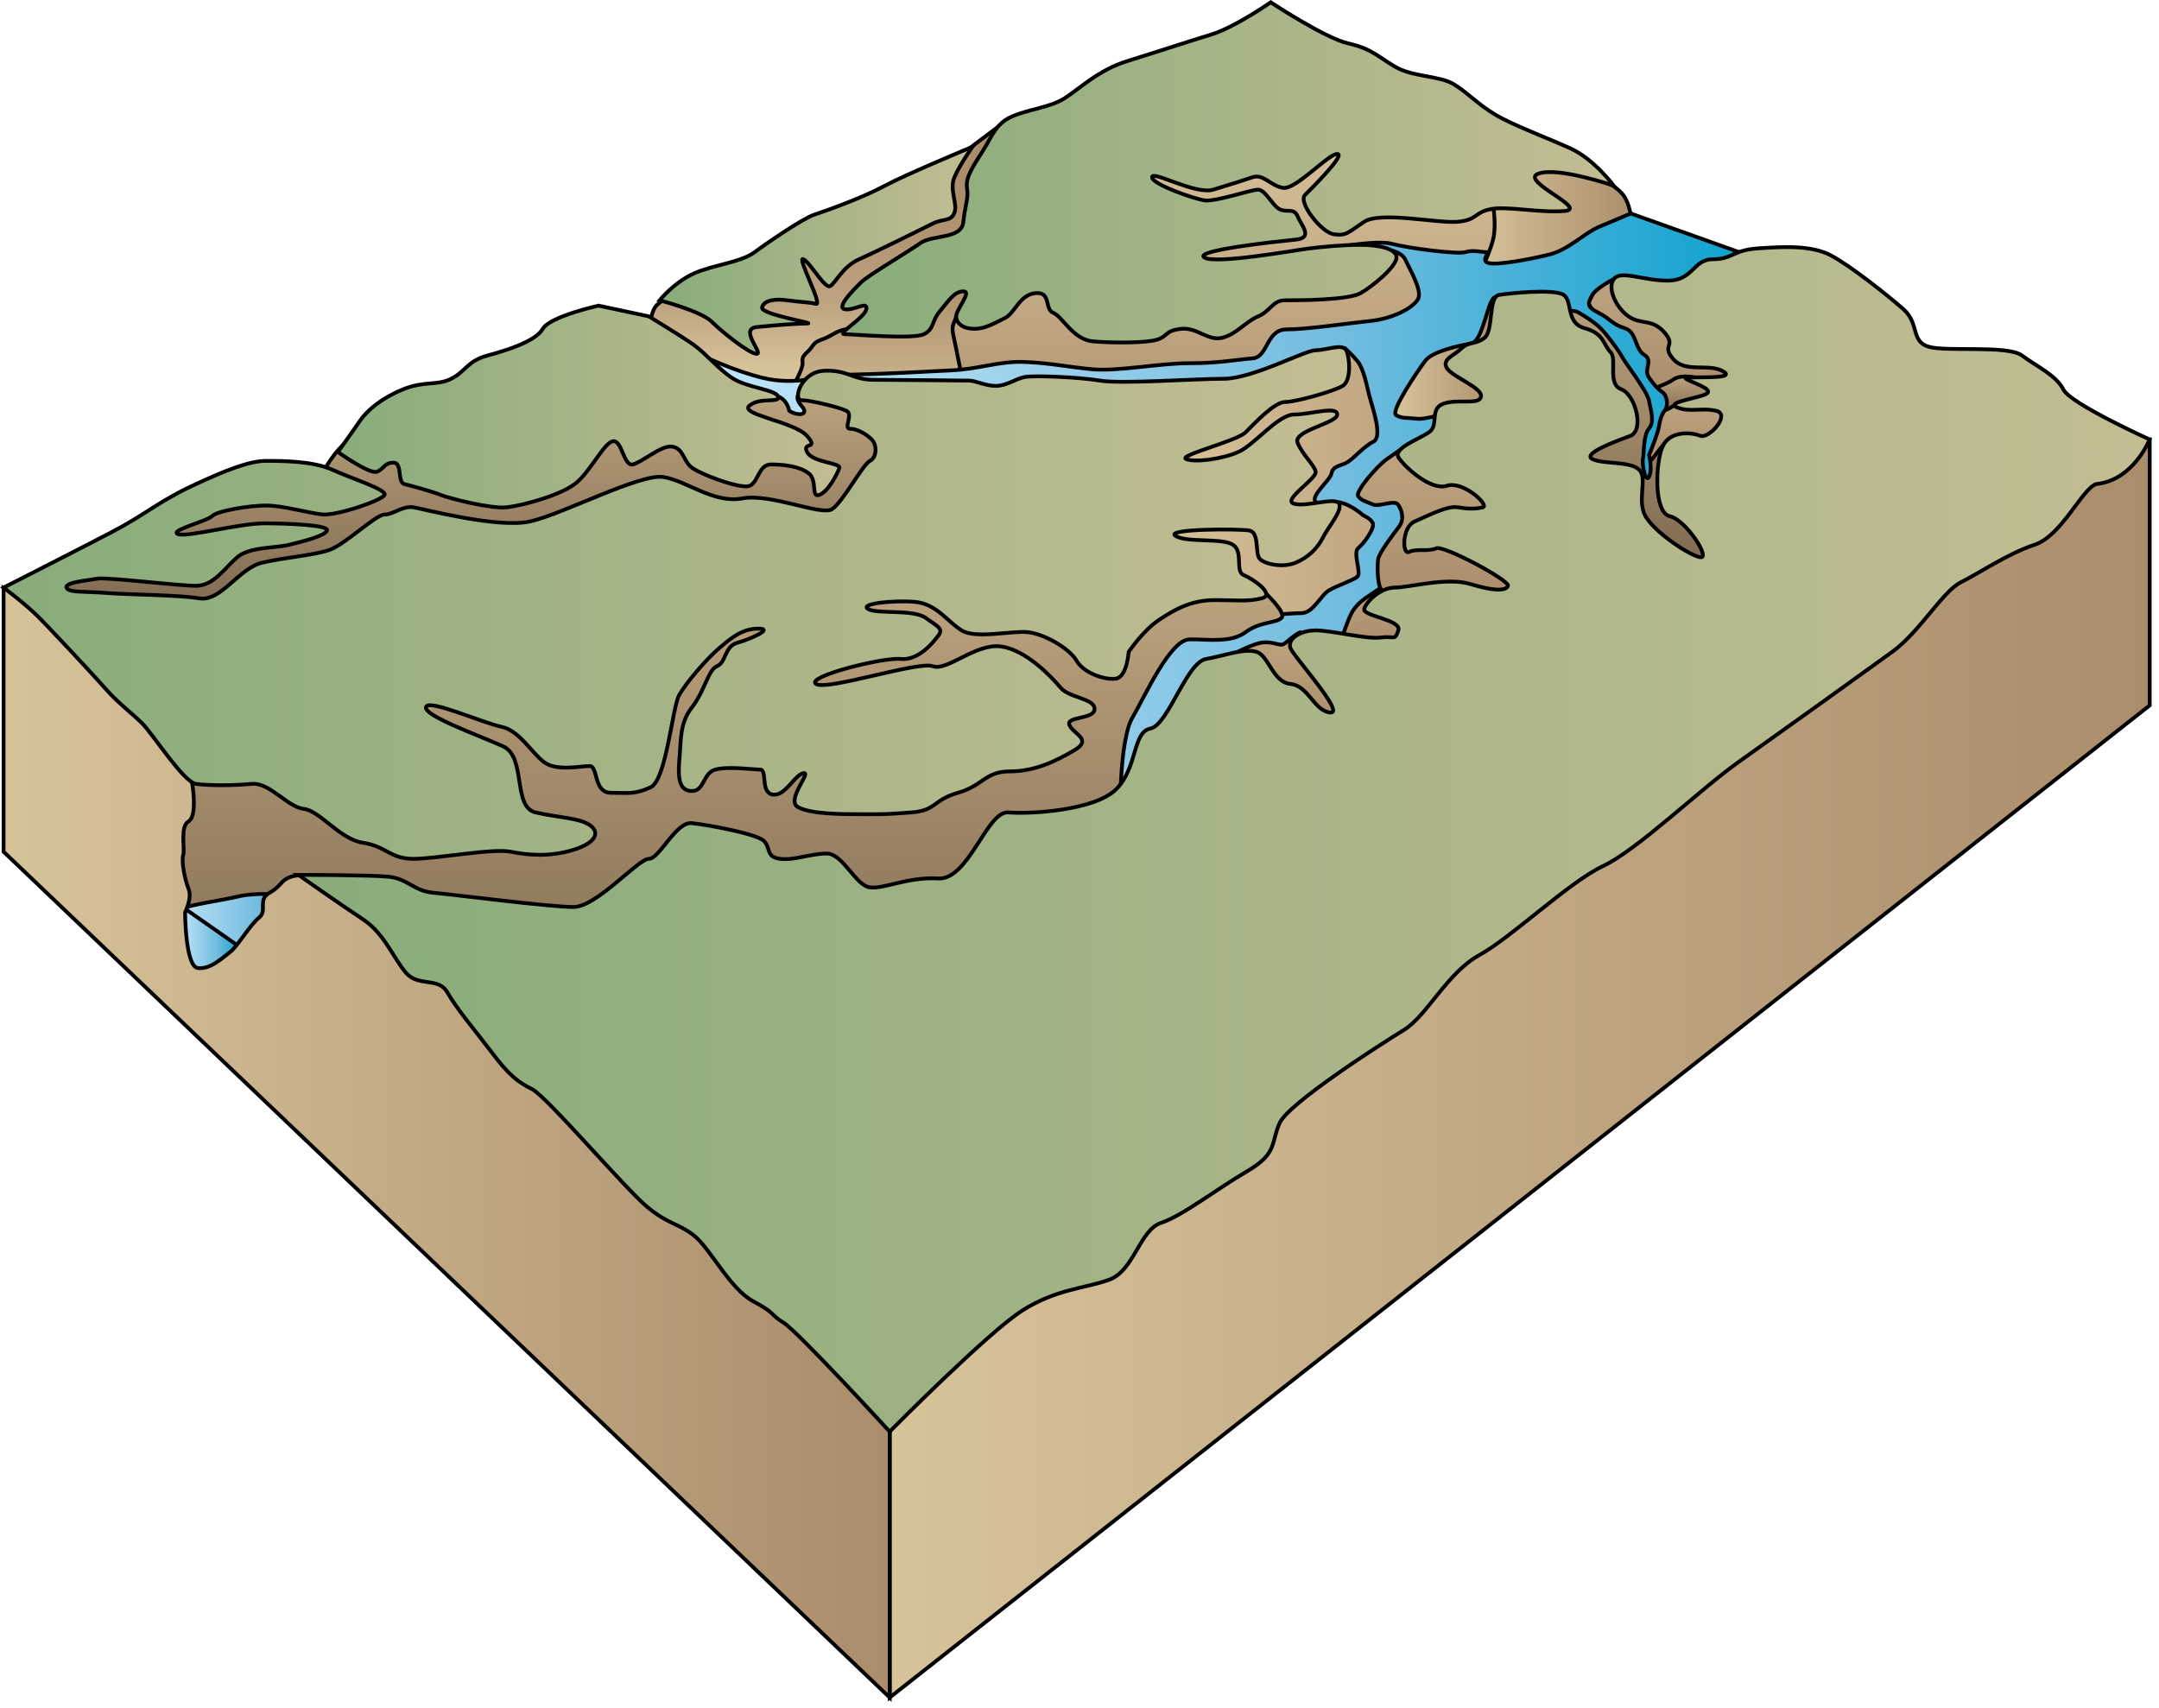 
        <svg xmlns:rdf="http://www.w3.org/1999/02/22-rdf-syntax-ns#" xmlns="http://www.w3.org/2000/svg" xmlns:cc="http://creativecommons.org/ns#" xmlns:xlink="http://www.w3.org/1999/xlink" xmlns:dc="http://purl.org/dc/elements/1.1/" x="0px" y="0px" width="503" height="398" viewBox="0 0 503 398" xml:space="preserve">
            <title>Canyon 3D</title>
            <desc xmlns:ian_image_library="https://ian.umces.edu/media-library/">
                <ian_image_library:title>Canyon 3D</ian_image_library:title>
                <ian_image_library:descr>Canyon 3D</ian_image_library:descr>
                <ian_image_library:scene>
                    <ian_image_library:contains>diagram, template, base, ecosystem, aquatic, freshwater, canyon, erosion</ian_image_library:contains>
                    <ian_image_library:when>2005-02-24</ian_image_library:when>
                </ian_image_library:scene>
            </desc>
            
<defs>
</defs>
<linearGradient id="ian_symbols_044f21f9a1bca0148d2fee5db541495c" gradientUnits="userSpaceOnUse" x1="383.911" y1="64.982" x2="383.911" y2="135.835">
	<stop  offset="0" style="stop-color:#BDA47F"/>
	<stop  offset="1" style="stop-color:#7C674E"/>
</linearGradient>
<polygon fill="url(#ian_symbols_044f21f9a1bca0148d2fee5db541495c)" stroke="#000000" stroke-width="0.882" points="362.659,73.937 372.859,90.818 364.359,104.324 
	375.127,118.39 392.696,135.835 405.163,130.771 394.394,91.944 376.037,64.982 362.659,67.184 "/>
<linearGradient id="ian_symbols_7994db805a65e6e419b5313627a6f2fc" gradientUnits="userSpaceOnUse" x1="192.699" y1="92.506" x2="192.699" y2="28.639">
	<stop  offset="0.101" style="stop-color:#D7C39A"/>
	<stop  offset="0.348" style="stop-color:#BDA37F"/>
	<stop  offset="0.742" style="stop-color:#AA8D6B"/>
</linearGradient>
<path fill="url(#ian_symbols_7994db805a65e6e419b5313627a6f2fc)" stroke="#000000" stroke-width="0.882" d="M156.098,68.873c0,0-2.267,1.407-3.117,2.251
	c-0.85,0.843-1.702,3.375-1.135,5.063c0.569,1.688,16.434,13.225,16.434,13.225l8.786,2.813l13.885,0.28l7.083-7.314l5.951-12.662
	l20.402-14.348l3.964-6.191l2.551-14.067l2.833-9.285l-9.349,7.034l-20.402,10.41l-28.336,16.882L156.098,68.873z"/>
<linearGradient id="ian_symbols_ad1db2709ed048345da954dae7aa6b7a" gradientUnits="userSpaceOnUse" x1="205.791" y1="92.506" x2="205.791" y2="65.216">
	<stop  offset="0.129" style="stop-color:#C9B28B"/>
	<stop  offset="1" style="stop-color:#AA8D6B"/>
</linearGradient>
<path fill="url(#ian_symbols_ad1db2709ed048345da954dae7aa6b7a)" stroke="#000000" stroke-width="0.882" d="M198.599,76.751c0,0-1.698-0.563-4.531,1.125
	c-2.835,1.688-3.686,1.125-4.817,2.813c-1.133,1.688-2.55,1.969-2.267,3.657c0.283,1.688-3.188,7.316-3.188,7.316l34.075,0.843
	h9.632l0.284-17.725l-1.133-9.565L219,67.466c0,0-6.234,6.472-7.083,6.752C211.067,74.499,198.599,76.751,198.599,76.751z"/>
<linearGradient id="ian_symbols_9603ebd70e159444f13d1ef87230e19a" gradientUnits="userSpaceOnUse" x1="288.185" y1="30.328" x2="288.185" y2="92.226">
	<stop  offset="0" style="stop-color:#D7C39A"/>
	<stop  offset="1" style="stop-color:#B59976"/>
</linearGradient>
<path fill="url(#ian_symbols_9603ebd70e159444f13d1ef87230e19a)" stroke="#000000" stroke-width="0.882" d="M222.768,73.714c-0.365,1.628-1.217,1.911-0.649,4.444
	c0.566,2.531,2.833,14.067,2.833,14.067l83.021-3.377l39.952,1.97l4.251-15.193l2.267-31.793l-42.503-13.504l-12.749,5.346
	l-32.586,1.407l-7.934,13.786C258.671,50.866,223.131,72.082,222.768,73.714z"/>
<linearGradient id="ian_symbols_b98fe27d3cac99d431c418f5507515de" gradientUnits="userSpaceOnUse" x1="343.052" y1="53.881" x2="382.098" y2="53.881">
	<stop  offset="0" style="stop-color:#D7C39A"/>
	<stop  offset="1" style="stop-color:#AA8D6B"/>
</linearGradient>
<path fill="url(#ian_symbols_b98fe27d3cac99d431c418f5507515de)" stroke="#000000" stroke-width="0.882" d="M368.044,38.768c0,0,8.106,3.843,10.199,6.754
	c2.096,2.91,1.686,7.708,3.779,10.618c2.095,2.91-40.2,16.214-38.943,12.058c1.258-4.157,4.605-9.979,5.025-13.721
	c0.419-3.741-0.419-7.485-0.419-7.485l7.956-7.483L368.044,38.768z"/>
<linearGradient id="ian_symbols_fa604a8f5ecf32d4d1e9b00256934375" gradientUnits="userSpaceOnUse" x1="110.621" y1="90.536" x2="110.621" y2="144.838">
	<stop  offset="0" style="stop-color:#BDA47F"/>
	<stop  offset="1" style="stop-color:#7C674E"/>
</linearGradient>
<path fill="url(#ian_symbols_fa604a8f5ecf32d4d1e9b00256934375)" stroke="#000000" stroke-width="0.882" d="M82.852,101.792c-3.824,1.266-7.225,7.595-7.225,7.595
	l-36.835,13.787l-26.634,14.067l9.066,5.627l32.87,1.969l23.517-11.535l15.583-9.849c0,0,43.07,2.814,44.203,2.814
	c1.136,0,17.001-7.598,17.001-7.598l32.869,5.628c0,0,14.734-1.407,16.435-2.25c1.7-0.844,5.384-14.068,5.384-14.068
	s-9.068-14.63-9.917-14.63c-0.85,0-12.184-2.815-12.184-2.815l-13.6,1.127C173.383,91.663,85.537,100.901,82.852,101.792z"/>
<linearGradient id="ian_symbols_70bd866933cb4a64a191a6c186d9d1fa" gradientUnits="userSpaceOnUse" x1="153.675" y1="58.323" x2="226.56" y2="58.323">
	<stop  offset="0.006" style="stop-color:#89AC7B"/>
	<stop  offset="1" style="stop-color:#C3BD92"/>
</linearGradient>
<path fill="url(#ian_symbols_70bd866933cb4a64a191a6c186d9d1fa)" stroke="#000000" stroke-width="0.882" d="M226.561,34.2c0,0-15.1,6.237-20.543,9.146
	c-5.443,2.912-13.82,5.848-16.331,6.679c-2.513,0.832-10.468,6.199-13.82,8.693c-3.35,2.496-9.63,2.937-14.236,5.015
	c-4.606,2.079-7.956,6.237-7.956,6.237s9.631,2.494,12.142,4.99c2.515,2.494,8.794,7.486,10.47,7.486c1.675,0-4.187-5.822,0-6.239
	c4.188-0.416,9.212-0.832,11.725-0.832s-10.885-2.078-10.468-3.743c0.419-1.663,2.932-2.078,5.863-1.663
	c2.931,0.417,5.024,0.417,6.699,0.833c1.676,0.415-4.605-11.228-2.931-10.396c1.677,0.832,5.036,7.07,6.293,6.237
	c1.257-0.832,2.92-4.573,6.688-6.237c3.768-1.662,14.658-7.067,17.167-8.315c2.513-1.247,4.188-0.416,5.026-2.494
	c0.837-2.08-1.244-5.406,0.013-8.316C223.616,38.371,226.561,34.2,226.561,34.2z"/>
<linearGradient id="ian_symbols_da6b970cbfd0fe84510522c69f2fe165" gradientUnits="userSpaceOnUse" x1="207.28" y1="248.969" x2="500.832" y2="248.969">
	<stop  offset="0" style="stop-color:#D7C39A"/>
	<stop  offset="1" style="stop-color:#AA8D6B"/>
</linearGradient>
<polygon fill="url(#ian_symbols_da6b970cbfd0fe84510522c69f2fe165)" stroke="#000000" stroke-width="0.882" points="207.28,333.584 207.28,395.536 500.832,164.355 
	500.832,102.402 489.078,103.235 208.102,324.854 "/>
<linearGradient id="ian_symbols_589a46de174e5544154abdbb0699db9c" gradientUnits="userSpaceOnUse" x1="310.522" y1="87.535" x2="322.285" y2="87.535">
	<stop  offset="0" style="stop-color:#D7C39A"/>
	<stop  offset="1" style="stop-color:#AA8D6B"/>
</linearGradient>
<path fill="url(#ian_symbols_589a46de174e5544154abdbb0699db9c)" stroke="#000000" stroke-width="0.882" d="M310.522,81.252c0,0,1.702-0.844,3.968,0
	c2.269,0.844,1.982,0.282,3.683,1.97c1.702,1.688,4.816,5.627,3.969,7.033c-0.852,1.408-4.253,3.938-4.253,3.938L310.522,81.252z"/>
<linearGradient id="ian_symbols_3f47758ec26a01044d7d5009908577fe" gradientUnits="userSpaceOnUse" x1="335.394" y1="75.299" x2="352.176" y2="75.299">
	<stop  offset="0" style="stop-color:#D7C39A"/>
	<stop  offset="1" style="stop-color:#AA8D6B"/>
</linearGradient>
<path fill="url(#ian_symbols_3f47758ec26a01044d7d5009908577fe)" stroke="#000000" stroke-width="0.882" d="M352.176,69.154c0,0-2.551-2.25-4.817-1.688
	c-2.267,0.563-3.398,1.97-4.817,2.813c-1.416,0.845-2.265,4.784-3.683,5.346c-1.418,0.563-1.418,1.689-2.835,2.814
	c-1.414,1.124,0,4.783,0,4.783l12.751-3.096L352.176,69.154z"/>
<linearGradient id="ian_symbols_89fbaf1e995a678409e256afb0f01f73" gradientUnits="userSpaceOnUse" x1="327.524" y1="99.236" x2="337.44" y2="99.236">
	<stop  offset="0" style="stop-color:#D7C39A"/>
	<stop  offset="1" style="stop-color:#AA8D6B"/>
</linearGradient>
<path fill="url(#ian_symbols_89fbaf1e995a678409e256afb0f01f73)" stroke="#000000" stroke-width="0.882" d="M337.44,93.914c0,0-2.833-0.281-3.967,0.563
	c-1.131,0.842-2.266,2.25-2.832,3.938c-0.57,1.689-3.117,6.19-3.117,6.19h7.366L337.44,93.914z"/>
<linearGradient id="ian_symbols_ceef8e793961f80409970b0276bdf8e7" gradientUnits="userSpaceOnUse" x1="387.168" y1="64.371" x2="387.168" y2="93.351">
	<stop  offset="0" style="stop-color:#BDA47F"/>
	<stop  offset="1" style="stop-color:#AA8D6B"/>
</linearGradient>
<polygon fill="url(#ian_symbols_ceef8e793961f80409970b0276bdf8e7)" stroke="#000000" stroke-width="0.882" points="377.96,64.371 373.145,64.653 370.024,70.561 
	372.548,74.929 376.543,77.595 379.662,82.94 383.627,87.16 385.894,93.351 399.493,91.099 404.313,85.472 "/>
<linearGradient id="ian_symbols_3355f32861c54dc46511d1d7651dfe82" gradientUnits="userSpaceOnUse" x1="392.836" y1="87.72" x2="392.836" y2="96.867">
	<stop  offset="0" style="stop-color:#BDA47F"/>
	<stop  offset="1" style="stop-color:#7C674E"/>
</linearGradient>
<path fill="url(#ian_symbols_3355f32861c54dc46511d1d7651dfe82)" stroke="#000000" stroke-width="0.882" d="M395.813,88.146c0,0-3.968-1.125-5.95,0.282
	c-1.985,1.406-5.951,2.25-5.951,3.375c0,1.125,1.416,2.813,2.833,3.095c1.417,0.28,0.85,1.969,2.552,1.969
	c1.699,0,12.466-3.939,12.466-3.939L395.813,88.146z"/>
<linearGradient id="ian_symbols_34d23ca49e0b9b740142dc3a69790578" gradientUnits="userSpaceOnUse" x1="394.068" y1="93.632" x2="394.068" y2="107.462">
	<stop  offset="0" style="stop-color:#BDA47F"/>
	<stop  offset="1" style="stop-color:#AA8D6B"/>
</linearGradient>
<path fill="url(#ian_symbols_34d23ca49e0b9b740142dc3a69790578)" stroke="#000000" stroke-width="0.882" d="M392.128,93.632c-1.133,0-3.117,1.687-4.251,1.968
	c-1.133,0.281-2.691,1.689-2.408,2.813c0.117,0.464-1.025,4.511-1.37,6.171c-0.489,2.369-0.239,2.502,0.095,2.833
	c0.567,0.563,3.089-4.444,5.301-5.457c2.208-1.014,4.879,1.725,4.879,1.725l6.116-2.177l3.823-6.191
	C404.313,95.319,393.261,93.632,392.128,93.632z"/>
<linearGradient id="ian_symbols_fd4af073873081a4d59b3a00694c7a71" gradientUnits="userSpaceOnUse" x1="146.353" y1="119.517" x2="409.129" y2="119.517">
	<stop  offset="0.006" style="stop-color:#C1E8FB"/>
	<stop  offset="0.142" style="stop-color:#B7E1F6"/>
	<stop  offset="0.362" style="stop-color:#9CD1EC"/>
	<stop  offset="0.638" style="stop-color:#70BCDF"/>
	<stop  offset="0.957" style="stop-color:#19A5D1"/>
	<stop  offset="1" style="stop-color:#00A2CF"/>
</linearGradient>
<path fill="url(#ian_symbols_fd4af073873081a4d59b3a00694c7a71)" stroke="#000000" stroke-width="0.882" d="M187.853,90.496c-0.284,0.064-3.63,1.269-1.162,4.016
	c2.062,2.295-0.865,2.487-2.807,1.21c-1.436-6.311-9.321-2.599-8.165-3.217c1.244-0.664-36.162-16.452-28.271-16.68
	c3.375-0.098,17.317,9.066,30.242,12.215c8.042,1.958,14.184-0.672,16.512-0.69c11.128-0.09,24.03-0.914,27.065-1.035
	c7.083-0.281,11.334-2.248,17.567-1.969c6.234,0.283,9.633,1.126,15.585,1.688c5.949,0.563,15.584-1.405,22.666-1.405
	c7.086,0,11.054-0.846,14.735-1.127c3.686-0.28,3.118-6.751,7.936-6.751c4.816,0,14.167-1.409,19.551-1.97
	c5.383-0.563,9.917-3.095,11.05-5.064c1.135-1.969-1.982-7.034-2.833-9.003c-1.031-2.384-4.535-2.531-4.535-2.531
	s-16.148,5.063-18.701,2.813c-2.55-2.251,15.587-5.346,19.837-4.22s15.586,2.532,17.283,1.969c1.698-0.562,3.684,0,4.816,0
	c1.134,0-1.416,1.969,0.568,2.534c1.981,0.562,9.632-0.845,14.168-1.971c4.531-1.125,8.217-5.064,11.616-6.471
	c3.398-1.407,7.364-3.095,7.364-3.095l29.188,10.409l-19.862,9.654l-13.229-4.821c0,0-4.311,2.202-5.16,3.891
	c-0.853,1.688-1.418,2.532,1.416,3.94c2.834,1.406,3.399,2.813,6.234,3.658c2.832,0.842,2.269,4.782,4.531,6.188
	c2.269,1.408-0.281,3.376,1.135,5.347c1.419,1.967,1.985,2.531,3.117,3.376c1.135,0.844,1.416,3.094,0.566,4.219
	c-0.849,1.126-1.132,2.252-1.417,3.94c-0.281,1.688-2.267,6.471-2.267,6.471s0.853,3.375,0,5.063c-0.85,1.688-1.7-3.094-1.416-4.219
	c0.281-1.125,0-5.346,1.416-7.034c1.419-1.691,0.284-4.503,0-6.471c-0.282-1.97-5.666-9.004-6.233-10.129
	c-0.566-1.126-3.966-5.908-5.667-7.315c-1.699-1.408-3.115-2.252-4.533-3.095c-1.417-0.845-3.116,0-3.116,0l-31.17,13.222
	l0.285,6.471c0,0,6.232,2.532,6.232,3.376c0,0.845-9.634,10.691-9.634,10.691l-2.833,4.784l2.833,15.193l-14.452,25.041
	l-30.317,10.129l-23.233,27.572l-3.401-8.442l2.833-26.164l15.585-10.13l28.051-6.471l3.119-11.817l-4.817-14.911l9.068-12.943
	l-4.251-7.878l-51.288,3.377l-52.418-1.125C204.834,92.788,193.871,89.123,187.853,90.496z"/>
<linearGradient id="ian_symbols_a09f02e7a6684a947dd5268c9c284dab" gradientUnits="userSpaceOnUse" x1="273.119" y1="100.647" x2="320.897" y2="100.647">
	<stop  offset="0" style="stop-color:#D7C39A"/>
	<stop  offset="1" style="stop-color:#C1A782"/>
</linearGradient>
<path fill="url(#ian_symbols_a09f02e7a6684a947dd5268c9c284dab)" stroke="#000000" stroke-width="0.882" d="M313.427,81.216c0,0,1.436,1.267,2.853,2.955
	c1.415,1.688,2.176,5.802,2.744,8.055c0.566,2.251,3.243,9.536,0.977,10.663c-2.266,1.124-4.661,3.968-6.077,4.811
	c-1.415,0.845-3.4,0.845-3.683,2.532c-0.283,1.688-5.101,5.347-3.685,6.753c1.417,1.406-2.268,3.095-2.268,3.095l-4.531-1.125
	l-26.638-11.535l3.967-6.471l25.504-11.254L313.427,81.216z"/>
<linearGradient id="ian_symbols_9e1c6ebe72ecb4a43d520bc43efd8930" gradientUnits="userSpaceOnUse" x1="300.678" y1="147.335" x2="300.678" y2="169.949">
	<stop  offset="0" style="stop-color:#BDA47F"/>
	<stop  offset="1" style="stop-color:#AA8D6B"/>
</linearGradient>
<path fill="url(#ian_symbols_9e1c6ebe72ecb4a43d520bc43efd8930)" stroke="#000000" stroke-width="0.882" d="M302.802,147.37c-1.702,0.846-2.975,2.321-3.824,2.743
	c-0.851,0.422-2.34-0.633-4.677-0.422c-2.336,0.211-6.586,2.532-6.586,2.532l9.987,10.341l15.938,7.385l-1.274-8.651
	C312.365,161.298,304.5,146.527,302.802,147.37z"/>
<linearGradient id="ian_symbols_507023b106c279b4e5aa200ece3f5b0c" gradientUnits="userSpaceOnUse" x1="324.373" y1="135.213" x2="324.373" y2="150.965">
	<stop  offset="0" style="stop-color:#BDA47F"/>
	<stop  offset="1" style="stop-color:#AA8D6B"/>
</linearGradient>
<path fill="url(#ian_symbols_507023b106c279b4e5aa200ece3f5b0c)" stroke="#000000" stroke-width="0.882" d="M335.953,136.608c0,0-8.288-1.9-10.625-1.266
	c-2.339,0.632-4.038,1.899-5.95,3.165c-1.914,1.267-2.976,2.111-4.038,3.587s-2.548,6.121-2.548,6.121s8.286,2.529,9.134,2.741
	c0.854,0.211,10.203-3.375,10.203-3.375L335.953,136.608z"/>
<linearGradient id="ian_symbols_8a6490fe3853119469355ca3374c611d" gradientUnits="userSpaceOnUse" x1="325.059" y1="83.435" x2="349.919" y2="83.435">
	<stop  offset="0" style="stop-color:#D7C39A"/>
	<stop  offset="1" style="stop-color:#AA8D6B"/>
</linearGradient>
<path fill="url(#ian_symbols_8a6490fe3853119469355ca3374c611d)" stroke="#000000" stroke-width="0.882" d="M348.397,69.272c-1.737-0.124-2.747,10.15-5.58,10.712
	c-2.833,0.563-9.059,1.829-10.76,4.082c-1.7,2.25-8.215,11.815-6.8,12.661c1.416,0.844,2.549,0.563,4.813,0.844
	c2.271,0.281,7.938-1.689,7.938-1.689l11.9-2.812C349.909,93.07,350.134,69.395,348.397,69.272z"/>
<linearGradient id="ian_symbols_5b60d2d815b6f5443d752004be61668b" gradientUnits="userSpaceOnUse" x1="337.307" y1="104.611" x2="337.307" y2="141.039">
	<stop  offset="0" style="stop-color:#BDA47F"/>
	<stop  offset="1" style="stop-color:#AA8D6B"/>
</linearGradient>
<path fill="url(#ian_symbols_5b60d2d815b6f5443d752004be61668b)" stroke="#000000" stroke-width="0.882" d="M326.572,104.611c0,0-1.244,0.768-3.583,2.457
	c-2.335,1.687-7.223,7.447-6.586,8.502c0.639,1.055,1.986,1.336,3.474,1.969s5.026-1.189,5.876,0.078
	c0.851,1.267,1.488,3.377,0.213,5.064c-1.275,1.689-4.676,6.12-4.888,7.597c-0.213,1.477-0.213,5.697,0.638,6.963
	c0.849,1.266,4.462,1.477,4.462,1.477l32.089,2.321l-3.612-11.183l-6.587-16.458L326.572,104.611z"/>
<linearGradient id="ian_symbols_322a1605b6dcd344cdb9024c003d9a64" gradientUnits="userSpaceOnUse" x1="268.021" y1="130.182" x2="319.899" y2="130.182">
	<stop  offset="0" style="stop-color:#D7C39A"/>
	<stop  offset="1" style="stop-color:#C1A782"/>
</linearGradient>
<path fill="url(#ian_symbols_322a1605b6dcd344cdb9024c003d9a64)" stroke="#000000" stroke-width="0.882" d="M308.329,117.617c0,0,0.494-0.913,3.327-0.633
	c2.832,0.282,5.95,3.095,5.95,3.095s1.983,0.844,2.269,1.97c0.283,1.125-1.986,4.501-3.402,5.626
	c-1.415,1.126,0.85,5.91-0.283,6.753c-1.132,0.844-4.532,1.971-6.517,3.096c-1.983,1.123-3.686,5.345-6.518,5.345
	c-2.833,0-7.083,0.563-10.202,0.563c-3.115,0-4.813-7.317-4.813-7.317l-20.119-14.347l11.618-3.095l13.882,3.376L308.329,117.617z"
	/>
<linearGradient id="ian_symbols_f8ebe41a108ecce4b96ea1f4057d8138" gradientUnits="userSpaceOnUse" x1="158.608" y1="134.418" x2="158.608" y2="217.992">
	<stop  offset="0" style="stop-color:#BDA47F"/>
	<stop  offset="1" style="stop-color:#8E785B"/>
</linearGradient>
<path fill="url(#ian_symbols_f8ebe41a108ecce4b96ea1f4057d8138)" stroke="#000000" stroke-width="0.882" d="M18.459,188.597c0,2.91,18.799,29.396,18.799,29.396
	l38.946-10.394l45.224,8.315l18.426-0.416l20.099-17.048l51.925,15.385l26.38-18.711l22.679-5.973c0,0-0.064-16.897,2.866-21.886
	c2.931-4.99,8.792-18.294,13.399-18.294c4.605,0,9.629,0.833,12.981-1.663c3.349-2.494,7.132-2.078,8.386-3.327
	c1.257-1.248-4.2-6.237-4.2-6.237l-24.703-0.832l-70.771-2.495c0,0-42.292,6.238-42.292,8.315c0,2.081-84.168,28.274-84.168,28.274
	S18.459,185.686,18.459,188.597z"/>
<linearGradient id="ian_symbols_1441193e91efb4645d34a6f61e4dae95" gradientUnits="userSpaceOnUse" x1="36.523" y1="397.102" x2="74.403" y2="397.102" gradientTransform="matrix(1 0 0 -0.759 0 518.889)">
	<stop  offset="0.006" style="stop-color:#C1E8FB"/>
	<stop  offset="0.142" style="stop-color:#B7E1F6"/>
	<stop  offset="0.362" style="stop-color:#9CD1EC"/>
	<stop  offset="0.638" style="stop-color:#70BCDF"/>
	<stop  offset="0.957" style="stop-color:#19A5D1"/>
	<stop  offset="1" style="stop-color:#00A2CF"/>
</linearGradient>
<path fill="url(#ian_symbols_1441193e91efb4645d34a6f61e4dae95)" stroke="#000000" stroke-width="0.882" d="M40.774,218.693l33.435,8.301c0,0,1.842-15.897-5.81-18.007
	c-2.717-0.75-9.218-1.051-13.183-0.039c-2.71,0.693-10.611,1.781-12.945,2.796c-5.495,2.392-2.064,1.612-5.748,4.112L40.774,218.693
	z"/>
<linearGradient id="ian_symbols_5e861d5531af26f4c984a3d87b017bfc" gradientUnits="userSpaceOnUse" x1="40.774" y1="220.1" x2="56.075" y2="220.1">
	<stop  offset="0.006" style="stop-color:#C1E8FB"/>
	<stop  offset="0.142" style="stop-color:#B7E1F6"/>
	<stop  offset="0.362" style="stop-color:#9CD1EC"/>
	<stop  offset="0.638" style="stop-color:#70BCDF"/>
	<stop  offset="0.957" style="stop-color:#19A5D1"/>
	<stop  offset="1" style="stop-color:#00A2CF"/>
</linearGradient>
<polygon fill="url(#ian_symbols_5e861d5531af26f4c984a3d87b017bfc)" stroke="#000000" stroke-width="0.882" points="40.774,210.112 56.075,220.803 50.974,230.088 
	40.774,227.556 "/>
<linearGradient id="ian_symbols_62eb38d2d4e557647d87e3cccea5c6db" gradientUnits="userSpaceOnUse" x1="0.832" y1="266.225" x2="207.28" y2="266.225">
	<stop  offset="0" style="stop-color:#D7C39A"/>
	<stop  offset="1" style="stop-color:#AA8D6B"/>
</linearGradient>
<path fill="url(#ian_symbols_62eb38d2d4e557647d87e3cccea5c6db)" stroke="#000000" stroke-width="0.882" d="M20.698,145.301l-19.866-8.388v61.537L207.28,395.536
	v-61.952l-0.847-9.147L75.365,204.272c0,0-5.038-0.819-7.549,0.013c-2.515,0.832-2.081,2.066-5.014,3.73
	c-2.931,1.663-0.379,4.157-2.474,5.821c-2.095,1.662-5.025,6.727-6.701,7.975c-1.675,1.247-4.617,4.156-7.55,3.742
	c-2.931-0.418-2.956-12.964-2.956-12.964s1.675-3.326,0.836-5.406c-0.836-2.079-1.736-6.263-1.279-7.938
	c0.455-1.674-0.814-6.64,1.279-7.887c2.096-1.247,0.838-8.706,0.838-8.706l-1.255-9.563L20.698,145.301z"/>
<linearGradient id="ian_symbols_6110cede346b502405bd630902485df7" gradientUnits="userSpaceOnUse" x1="69.516" y1="195.583" x2="500.819" y2="195.583">
	<stop  offset="0.006" style="stop-color:#89AC7B"/>
	<stop  offset="1" style="stop-color:#C3BD92"/>
</linearGradient>
<path fill="url(#ian_symbols_6110cede346b502405bd630902485df7)" stroke="#000000" stroke-width="0.882" d="M69.516,203.855c0,0,16.304-0.001,20.9,0.415
	c4.598,0.419,5.911,3.328,10.506,3.744c4.597,0.414,27.227,3.325,32.662,3.325c5.437,0,15.083-11.226,17.587-11.226
	s6.287-8.731,10.05-8.316c3.762,0.415,15.084,2.481,16.75,4.145c1.667,1.663,0.428,3.755,3.768,4.171
	c3.343,0.416,7.115-1.234,10.875-1.234s6.72,7.472,10.06,7.887c3.346,0.416,8.804-2.495,15.914-2.077
	c7.112,0.414,11.315-15.803,16.333-15.388c5.017,0.417,20.106-0.415,25.124-5.405c5.018-4.989,3.776-13.304,7.956-14.136
	c4.18-0.832,8.382-15.385,12.981-16.216c4.599-0.833,8.775-2.507,11.699-1.677c2.925,0.833,3.803,7.082,7.982,7.499
	c4.18,0.415,5.45,6.236,9.211,6.651c3.762,0.416-8.366-12.888-9.211-14.968c-0.846-2.08,2.102-4.16,5.863-4.16
	c3.758,0,11.729,2.08,15.07,1.663c3.345-0.414,3.36,0.833,4.189-1.663c0.831-2.492-8.367-3.326-7.955-4.988
	c0.412-1.664,3.775-4.99,7.118-4.99c3.342,0,12.15-2.495,17.588-0.832c5.435,1.663,8.381,1.663,8.793,0.416
	c0.412-1.247-15.068-9.562-16.75-8.73c-1.683,0.83-4.599,0-6.281,0.83c-1.682,0.833-1.666-5.821,1.258-7.068
	c2.922-1.247,7.543-3.742,10.049-3.326c2.504,0.416,4.194,0.416,5.861,0c1.669-0.416-4.597-6.263-8.375-5.016
	c-3.774,1.249-10.016-4.548-11.28-6.627c-1.263-2.08,4.563-4.133,7.069-5.796c2.503-1.664,0.033-5.432,3.374-6.679
	c3.343-1.247,8.384,0.417,8.795-1.663c0.41-2.078-6.694-4.574-7.958-6.653c-1.263-2.079,1.722-2.91,3.389-4.573
	c1.668-1.663,3.319-0.833,5.405-2.496c2.086-1.664,0.848-9.563,3.351-9.98c2.506-0.415,12.335-1.379,14.841-0.131
	c2.503,1.249,0.498,6.631,5.1,7.879c4.598,1.247,4.355,3.894,6.021,5.558c1.668,1.664-0.83,7.435,2.513,8.682
	c3.344,1.249,5.452,9.613,2.095,10.86c-3.358,1.249-11.3,4.158-8.795,5.406c2.505,1.249,8.802,0.415,10.887,2.494
	c2.088,2.08-0.792,7.484,1.713,11.227c2.506,3.742,10.02,8.732,12.524,9.148c2.507,0.416-3.341-8.731-7.118-9.563
	c-3.776-0.833-3.343-12.475-1.675-16.217c1.668-3.743,6.657-3.364,8.743-2.533c2.087,0.832,7.177-4.952,3.818-5.784
	c-3.357-0.831-6.273,0.417-9.211-0.831c-2.939-1.247,5.952-2.221,7.094-3.302c1.141-1.081-3.774-2.528-5-3.351
	c-1.225-0.823,12.151,0.416,8.794-1.664c-3.36-2.079-8.786,0.417-11.725-2.911c-2.939-3.326,0.844-2.911-2.094-6.237
	c-2.94-3.327-5.438-1.663-8.376-3.74c-2.938-2.081-5.015-6.654-3.35-8.732c1.668-2.08,6.707,0.416,12.563,0.416
	c5.854,0,5.869-4.991,10.469-4.991c4.599,0,4.575-2.104,10.43-2.52c5.854-0.414,12.58-0.807,17.18,1.688
	c4.6,2.497,13.011,9.147,16.773,12.475c3.764,3.325,1.681,7.496,5.863,8.743c4.184,1.248,18.431-0.441,21.774,2.055
	c3.344,2.495,7.961,4.586,9.63,7.912c1.672,3.326,20.1,11.644,20.1,11.644s-3.772,9.561-12.485,10.394
	c-3.354,1.247-8.027,12.058-14.313,14.138c-6.285,2.077-12.976,6.651-17.168,8.731c-4.192,2.079-9.64,11.591-15.924,16.167
	c-6.285,4.573-27.229,19.591-36.025,25.828c-8.797,6.236-23.421,20.373-31.381,24.117c-7.958,3.741-21.353,16.632-28.893,20.789
	c-7.543,4.158-12.154,14.138-17.601,17.463c-5.447,3.327-26.786,17.047-28.882,21.622c-2.096,4.573-0.415,7.069-7.538,11.226
	c-7.119,4.157-15.07,10.396-20.099,12.061c-5.027,1.66-6.279,11.199-12.144,13.278c-5.864,2.08-12.14,2.104-20.099,7.094
	c-7.959,4.989-30.988,28.274-30.988,28.274s-21.354-23.285-24.706-25.364c-3.351-2.078-1.671-2.116-7.119-5.025
	c-5.447-2.911-10.047-12.437-13.819-15.348c-3.77-2.909-5.859-2.495-10.887-6.653c-5.026-4.159-23.42-25.741-26.774-27.406
	c-3.353-1.661-5.466-3.362-9.239-8.351c-3.769-4.991-8.373-10.396-10.467-14.139c-2.096-3.742-6.704-1.249-9.635-4.573
	c-2.931-3.327-4.999-9.149-10.023-12.475C79.585,210.925,69.516,203.855,69.516,203.855z"/>
<linearGradient id="ian_symbols_71bb51c64b5b36f4a12c7990cfa10166" gradientUnits="userSpaceOnUse" x1="0.832" y1="140.494" x2="314.318" y2="140.494">
	<stop  offset="0.006" style="stop-color:#89AC7B"/>
	<stop  offset="1" style="stop-color:#C3BD92"/>
</linearGradient>
<path fill="url(#ian_symbols_71bb51c64b5b36f4a12c7990cfa10166)" stroke="#000000" stroke-width="0.882" d="M0.832,136.913c0,0,17.168-8.73,25.125-12.889
	c7.956-4.16,10.849-7.069,18.805-10.811c7.956-3.743,13.438-5.821,17.207-5.821c3.769,0,10.886-0.001,15.493,2.078
	c4.606,2.08,12.563,4.574,12.144,5.821c-0.419,1.248-11.307,4.991-14.657,4.573c-3.35-0.415-9.211-2.077-12.98-2.077
	c-3.769,0-11.294,1.21-12.55,2.456c-1.257,1.247-10.063,3.365-7.967,4.196c2.092,0.833,14.236-2.495,20.099-2.495
	c5.862,0,15.063,0.417,14.643,1.664c-0.418,1.247-5.456,2.494-8.807,3.327c-3.349,0.832-9.186,0.415-12.118,2.91
	c-2.931,2.494-5.444,6.652-9.631,6.652c-4.186,0-20.937-2.079-23.033-1.664c-2.091,0.417-7.536,0.834-7.115,2.08
	c0.417,1.248,4.184,0.832,9.212,1.248c5.025,0.417,16.725,0.429,21.749,1.261c5.025,0.829,9.236-7.081,14.682-8.328
	c5.442-1.248,11.724-1.666,15.494-2.911c3.767-1.247,10.875-8.292,12.965-8.292c2.095,0,4.203-2.104,6.715-1.688
	c2.51,0.416,19.629,4.965,27.166,3.301c7.539-1.663,25.596-11.189,31.038-10.358c5.444,0.833,11.713,6.238,18.413,4.99
	c6.701-1.247,18.437,4.146,20.95,2.483c2.514-1.664,7.12-10.394,8.794-11.227c1.673-0.832,1.673-3.742,0.419-4.989
	c-1.259-1.248-3.352-2.495-5.026-2.495c-1.673,0,0.825-3.354-0.85-4.183c-1.673-0.831-8.361-2.469-10.457-2.469
	c-2.093,0-0.196-6.659,5.33-6.869c5.524-0.211,6.451,2.11,11.475,2.11s20.466,0.184,22.14,0.184c1.673,0,3.779,1.234,6.293,1.234
	c2.512,0,4.619-1.65,6.711-2.066c2.093-0.415,12.538,0,17.563,0.832c5.023,0.832,22.13-0.427,28.83-0.427
	c6.701,0,18.907-6.641,21.42-6.641s6.283-1.663,7.118,0c0.836,1.663,1.256,7.069-0.836,8.317
	c-2.095,1.247-10.889,3.742-13.402,3.742c-2.51,0-7.117,4.987-9.211,7.068c-2.094,2.079-15.911,5.404-13.819,6.236
	c2.094,0.832,8.376,0,12.144-1.663c3.77-1.663,9.238-8.732,13.007-8.732c3.768,0,10.023-2.078,10.023,0
	c0,2.079-10.468,3.741-9.212,6.651c1.257,2.911,3.77,4.967,4.188,6.629c0.419,1.664-7.956,6.678-5.025,7.51
	c2.931,0.832,9.656-1.675,10.494-0.013c0.836,1.661-2.537,5.416-3.794,7.914c-1.256,2.494-3.351,4.574-6.281,5.821
	c-2.931,1.246-7.118,0.415-8.375-0.833c-1.256-1.249-0.001-6.237-2.512-6.653c-2.514-0.416-19.683-0.416-17.171,1.247
	c2.514,1.663,10.889,0.417,13.402,2.08c2.511,1.662,0.417,6.236,2.511,7.069c2.096,0.829,7.538,4.573,4.188,5.403
	c-3.35,0.831-5.444,0.417-10.887,0.417c-5.445,0-9.215,2.079-12.982,4.574c-3.768,2.492-7.118,7.481-7.118,7.481
	s-0.418,5.821-2.931,6.238c-2.514,0.415-7.538-1.247-9.212-4.157c-1.675-2.911-7.537-6.237-11.307-6.654
	c-3.769-0.417-12.145,1.649-15.491-0.428c-3.352-2.079-5.89-6.225-10.915-6.641c-5.023-0.414-12.957,0.417-10.862,1.664
	c2.092,1.247,10.467-0.011,13.397,2.066c2.932,2.078,4.189,2.509,2.932,4.171c-1.255,1.663-4.605,5.822-8.793,5.405
	c-4.187-0.416-22.191,4.156-19.682,5.822c2.514,1.663,23.858-5.381,27.207-4.133c3.351,1.245,10.062-5.431,15.924-4.599
	c5.863,0.831,11.726,7.066,13.818,9.563c2.095,2.497,7.958,2.494,7.958,4.99c0,2.495-6.701,1.663-5.863,3.741
	c0.838,2.079,5.443,3.326,1.255,5.822c-4.186,2.494-9.211,4.989-15.075,4.989c-5.862,0-6.281,3.326-12.143,4.988
	c-5.862,1.664-5.024,4.158-10.885,4.573c-5.864,0.417-5.445,0.417-10.889,0.417c-5.446,0-12.562,0-15.495-1.662
	c-2.93-1.665,3.352-8.316,1.257-7.901c-2.095,0.416-4.187,5.405-7.119,4.991c-2.931-0.418-1.257-5.822-2.931-5.822
	c-1.676,0-7.54-0.833-10.471,0c-2.931,0.831-2.511,4.988-5.441,4.988c-2.932,0-3.337-2.911-2.92-7.484
	c0.419-4.574,0.025-8.315,2.956-12.057c2.932-3.743,3.731-8.732,5.825-9.563c2.095-0.833,1.713-4.574,4.644-5.406
	c2.93-0.832,8.756-3.326,4.988-3.326c-3.77,0-6.242,2.079-9.174,4.574c-2.931,2.494-7.588,7.925-9.262,10.835
	c-1.677,2.911-2.982,19.932-6.752,21.596c-3.77,1.665-4.963,1.247-9.15,1.247c-4.187,0-2.931-6.236-5.023-6.236
	c-2.094,0-7.539,1.248-10.471-0.832c-2.93-2.079-5.861-7.483-10.048-8.316c-4.188-0.831-17.168-6.65-17.585-4.572
	c-0.422,2.078,12.56,6.651,18.005,9.146c5.442,2.497,2.093,14.138,7.536,15.384c5.445,1.25,10.052,1.248,12.564,2.911
	c2.513,1.664,1.638,4.159-3.808,5.822c-5.442,1.663-10.43,1.248-14.618,0.415c-4.187-0.831-17.168,1.665-22.611,1.665
	c-5.446,0-6.282-2.911-11.726-3.742c-5.444-0.832-10.051-7.484-13.817-7.901c-3.771-0.415-7.956-6.234-12.146-5.821
	c-4.188,0.416-10.025,0.416-12.956,0c-2.932-0.415-10.024-11.605-12.537-14.1c-2.514-2.494-5.494-4.625-8.425-7.951
	c-2.933-3.324-12.993-14.11-15.927-17.021C5.843,140.668,0.832,136.913,0.832,136.913z"/>
<linearGradient id="ian_symbols_d70bc26a61c709747dbeaef48d8121e4" gradientUnits="userSpaceOnUse" x1="196.232" y1="40.17" x2="375.976" y2="40.17">
	<stop  offset="0.006" style="stop-color:#89AC7B"/>
	<stop  offset="1" style="stop-color:#C3BD92"/>
</linearGradient>
<path fill="url(#ian_symbols_d70bc26a61c709747dbeaef48d8121e4)" stroke="#000000" stroke-width="0.882" d="M375.976,43.269c0,0-12.967-4.47-17.573-2.807
	c-4.604,1.664,12.169,8.303,5.924,8.718c-6.242,0.417-13.424-1.246-17.191-0.416c-3.771,0.833-2.933,2.494-7.538,2.911
	c-4.604,0.416-18.007-2.495-21.774,0c-3.769,2.494-4.125,3.326-7.067,2.912c-2.944-0.417-8.402-7.484-6.727-9.147
	c1.675-1.665,9.606-9.565,7.513-9.565s-9.633,8.315-12.563,7.9c-2.931-0.416-4.605-3.326-7.118-2.494
	c-2.512,0.832-5.024,1.663-9.213,2.911c-4.186,1.249-14.236-4.574-14.236-2.911c0,1.663,9.63,4.99,12.143,5.405
	c2.514,0.415,10.888-2.495,12.563-2.495c1.675,0,3.348,3.743,5.024,4.573c1.677,0.833,3.352-0.415,4.187,1.664
	c0.838,2.079,3.743,4.99-0.442,5.406c-4.188,0.416-23.845,2.494-21.332,4.157c2.514,1.664,20.937-1.662,24.288-2.078
	c3.349-0.416,7.904-0.857,12.093-0.857c4.188,0,8.426,0.855,8.426,2.935c0,2.081-5.443,6.654-8.377,8.316
	c-2.929,1.663-14.655,1.663-17.586,1.663s-3.35,2.496-6.28,3.744c-2.931,1.246-5.024,4.157-8.375,4.988
	c-3.35,0.833-5.824-2.495-9.594-2.078c-3.771,0.415-2.968,1.663-5.479,2.494c-2.515,0.831-10.472,0.831-15.077,0.417
	c-4.606-0.417-7.118-5.821-9.209-6.654c-2.095-0.831-0.422-4.989-4.191-4.574c-3.766,0.415-4.606,4.574-7.118,5.82
	c-2.51,1.249-4.605,2.497-7.118,2.497c-2.512,0-4.187-1.248-4.187-2.91c0-1.664,3.768-5.821,1.674-5.821s-3.347,2.078-5.443,4.573
	c-2.093,2.494-1.255,4.159-3.767,5.405c-2.516,1.247-16.332,0-18.427,0c-2.092,0,4.607-3.744,5.024-5.821
	c0.418-2.08-2.929,0.414-5.024,0c-2.092-0.417,2.092-4.574,3.769-6.238c1.673-1.663,10.886-7.068,13.818-9.146
	c2.93-2.079,9.632-0.832,10.05-4.99c0.419-4.158,1.257-5.405,0.838-7.9c-0.419-2.494,1.674-5.404,3.768-8.731
	c2.094-3.326,2.932-6.235,6.7-7.899c3.769-1.665,8.792-2.091,12.144-4.17c3.351-2.079,7.956-6.643,14.655-8.721
	c6.7-2.079,14.237-4.561,19.683-6.225c5.443-1.663,13.817-7.496,13.817-7.496s12.563,8.316,18.007,9.563
	c5.444,1.247,6.699,2.911,10.887,5.405c4.188,2.496,10.468,2.078,13.819,4.158c3.348,2.079,5.442,4.573,9.631,7.067
	c4.188,2.496,12.144,5.406,17.588,7.901C371.42,37.124,375.976,43.269,375.976,43.269z"/>
<linearGradient id="ian_symbols_be0d86a1f7e3289491a091ffaa7f91cd" gradientUnits="userSpaceOnUse" x1="78.717" y1="94.733" x2="195.565" y2="94.733">
	<stop  offset="0.006" style="stop-color:#89AC7B"/>
	<stop  offset="1" style="stop-color:#C3BD92"/>
</linearGradient>
<path fill="url(#ian_symbols_be0d86a1f7e3289491a091ffaa7f91cd)" stroke="#000000" stroke-width="0.882" d="M151.16,73.714l-11.725-2.497c0,0-11.305,2.497-12.98,5.407
	c-1.677,2.911-8.35,4.988-12.957,6.235c-4.606,1.249-5.049,3.743-8.398,5.406c-3.352,1.664-6.284,0.415-11.308,2.494
	s-8.373,4.952-10.048,7.448c-1.676,2.494-5.026,7.106-5.026,7.106s7.537,5.404,9.212,4.574c1.675-0.833,1.675-2.08,3.768-2.08
	c2.094,0,0.838,4.574,2.514,4.99c1.673,0.416,6.28,1.664,8.373,2.494c2.094,0.832,11.726,3.327,15.494,2.912
	c3.769-0.416,12.982-2.912,16.333-5.821c3.349-2.912,6.279-9.148,8.374-9.563c2.095-0.415,2.51,5.821,4.605,5.406
	c2.094-0.417,6.701-4.574,9.214-4.159c2.51,0.416,2.51,2.911,4.186,4.574s11.725,5.405,13.818,4.574
	c2.095-0.831,2.095-4.988,5.025-4.988c2.932,0,6.701,0.415,8.794,2.078c2.093,1.662,0.42,5.822,2.512,4.989
	c2.094-0.831,4.186-4.988,4.606-6.237c0.417-1.247-6.27-1.247-7.524-3.741c-1.256-2.495,2.919-0.416-0.012-3.744
	c-2.933-3.326-15.911-4.989-13.401-7.067c2.514-2.08,7.141-0.475,6.676-2.08c-0.467-1.605-7.068-2.079-10.418-4.158
	c-3.35-2.079-6.333-5.846-9.264-7.925C158.672,78.262,151.16,73.714,151.16,73.714z"/>
</svg>
